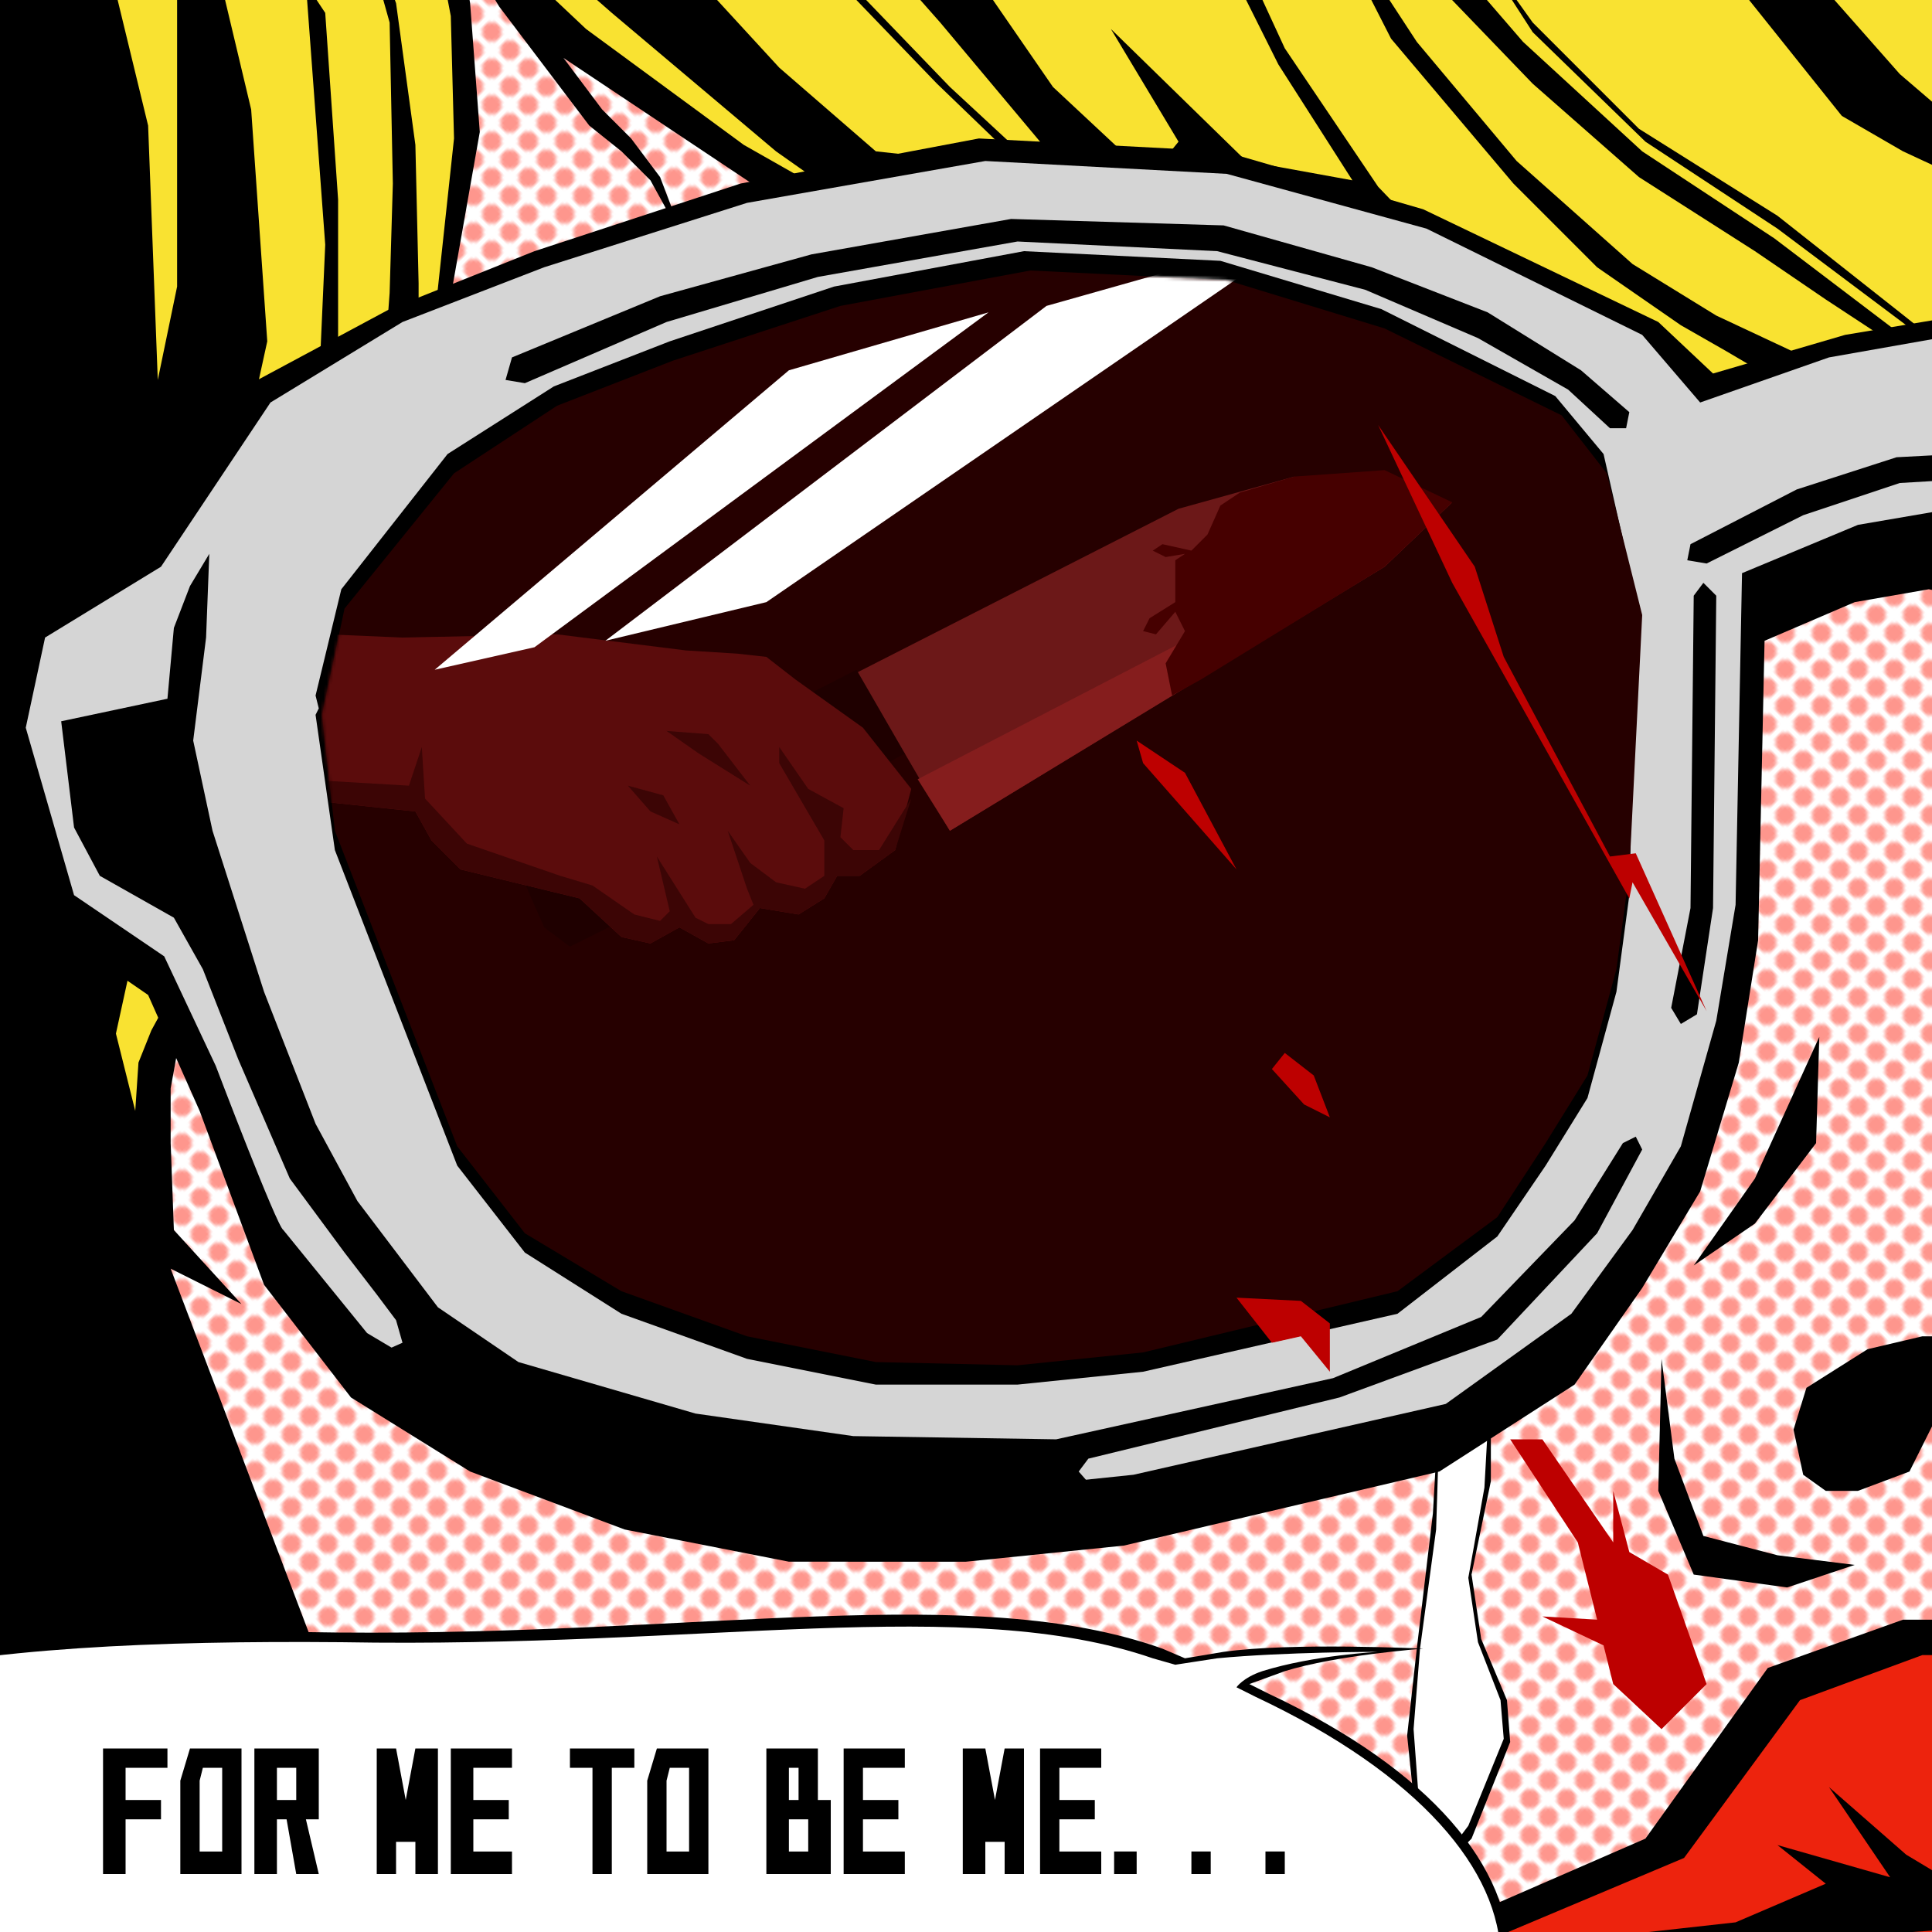 <svg width="600" height="600" xmlns="http://www.w3.org/2000/svg"><path fill="#F9E231" fill-rule="evenodd" d="M0 600h600V0H0Z"/><path fill="#fff" fill-rule="evenodd" d="M44 600h556l6-475-73-22 13 9-3 17-291-68-73-47-13-18h-25l4 45-7 49-63 144-26 93-5 273Z"/><defs><pattern id="pattern1" x="0" y="0" width="8" height="8" patternUnits="userSpaceOnUse" patternTransform="rotate(45)"><circle cx="3" cy="3" r="3" fill="#FE968D"/></pattern></defs><path fill="url(#pattern1)" fill-rule="evenodd" d="M44 600h556l6-475-73-22 13 9-3 17-291-68-73-47-13-18h-25l4 45-7 49-63 144-26 93-5 273Z"/><g><animateTransform attributeName="transform" type="translate" from="0,0" to="0,-50" dur="2.0s" begin="tear2.end;0s;" fill="freeze" id="tear"/><animateTransform attributeName="transform" type="translate" from="0,-50" to="0,0" dur="2.0s" begin="tear.end;" fill="freeze" id="tear2"/><path class="base" d="m447 435-2 35-5 42-3 27 3 29 13 7 4-4 12-30-1-13-8-19-3-20 6-29v-81l-15 6-1 50Z"/><path fill="#fff" fill-rule="evenodd" d="m447 443-1 32-5 37-2 25 2 27 12 7 3-4 11-27-1-12-7-18-3-20 5-28 1-18v-52l-14 5-1 46Z"/></g><g id="lip"><path class="base" d="m449 598 62-27 38-53 42-15h34l32-17 42-4 20 15 3 17 10 5 20 26-3 31-31 32-52 14-73 7-76 1-35-7-33-25Z"/><path fill="#ED230D" fill-rule="evenodd" d="m466 601 57-24 36-49 38-14h31l29-16 39-4 19 14 2 16 10 5 18 23-3 29-29 29-48 13-66 7-70 1-32-7-31-23Z"/><path class="base" d="m568 555 24 21 10 6 26 5 22-11 16-32 2 30 24-2 9-15 4 13 11-15-11 33-17 2-20 2 16 10 4 18-10-11-19-16-17 12-14 2-20-8-14 1-50 6-59-3 54-6 28-12-15-12 35 10-19-28Z"/></g><path id="newkage" class="base" d="M313 773-81 664l53-764 41 3L46 39l3 79 6-29V-4l13-4 10 42 5 72-47 215 6 24 1-15 4-10 6-11 46-188 2-45-6-81 6 9 4 58v49l14 7 2-27 1-34-1-50-14-50 16 44 6 44 1 43v18L57 316l-4 22v17l1 27 21 23-22-11 52 137ZM134 108l7-65-1-38-4-21 11-8 35 33 49 36 37 21-27-19-51-43-32-28 50 8 34 37 30 26 46 5-27-26-26-27 4 1 26 27 27 25 1-8-31-37-38-43 53 34 20 29 30 28 9-11-21-35 42 41 33 6-23-36-20-40 4-4 18 39 29 43 24 25 87 38v5L256 72l-81-54 12 16 9 9 9 12 8 21-11-20-9-9-10-8-28-37-9-15-3-3 3 17 3 40-12 68Zm419 11Zm0 0-17-10-14-8-26-18-26-26-38-45-26-51 34 52 31 37 36 32 26 16 32 15-10 2Zm49-3-35-23-22-15-36-23-33-29-26-27 4-8 19 22 37 34 41 27 54 41Zm22 8-32-23-40-30-41-27-35-34-20-31 20 28 33 33 43 27 38 30Zm51-38-84-39-19-11-32-40 20-7 30 34 42 36Z"/><path class="base" d="m245 485-51-10-48-18-37-23-27-35-20-54-16-36-29-20-14-63 6-31 36-23 35-54 41-22 45-18 64-21 74-14 76 4 62 18 73 35 17 16 41-12 30-5 29 2-3 88-30-6-23 4-28 12-2 93-6 38-12 40-18 30-21 30-42 27-98 23-49 5Z"/><path id="grass" fill="#D5D5D5" fill-rule="evenodd" stroke="none" d="m249 462-50-9-48-17-37-22-26-32c-2-1-21-51-21-51l-16-34-28-19-15-52 6-28 36-22 34-51 41-25 44-17 63-20 74-13 75 4 62 17 67 33 18 21 40-14 34-6 10 52-35 6-36 15-2 103-6 36-11 39-15 26-19 26-39 28-97 22-48 5Z"/><path class="base" d="M316 430h-44l-40-8-39-14-30-19-21-27-38-98-6-42 1-2-1-4 8-33 33-42 33-21 36-14 51-17 59-11 61 3 50 15 54 27 15 18 10 44v6l-2 87-4 30-9 33-13 21-15 22-31 24-79 18-39 4Z"/><path fill="#260000" fill-rule="evenodd" d="m272 423-40-8-39-14-30-18-21-27-38-98-4-36 7-33 34-42 32-21 36-14 52-17 59-11 61 3 49 15 55 27 14 18 11 44-4 80-4 30-9 33-13 21-15 23-31 23-79 19-39 4Z"/><mask id="mask1" maskUnits="userSpaceOnUse" maskContentUnits="userSpaceOnUse" mask-type="alpha"><path class="base" d="m272 423-40-8-39-14-30-18-21-27-38-98-4-36 7-33 34-42 32-21 36-14 52-17 59-11 61 3 49 15 55 27 14 18 11 44-4 80-4 30-9 33-13 21-15 23-31 23-79 19-39 4Z"/></mask><g mask="url(#mask1)"><g id="johngroup"><g id="forme"><animateTransform attributeName="transform" type="translate" from="-3,0" to="3,0" dur="0.05s" begin="hand2.end;0s;" fill="freeze" id="hand"/><animateTransform attributeName="transform" type="translate" from="3,0" to="-3,0" dur="0.05s" begin="hand.end;" fill="freeze" id="hand2"/><g><animateTransform attributeName="transform" type="translate" from="0,20" to="0,70" dur="3s" begin="handnifem2.end;0s;" fill="freeze" id="handnifem"/><animateTransform attributeName="transform" type="translate" from="0,70" to="0,20" dur="3s" begin="handnifem.end;" fill="freeze" id="handnifem2"/><g id="g32"><path id="path147" fill="#6c1818" fill-rule="evenodd" stroke="none" d="m260 212 106-54 36-10-20 57-87 53-14-24Z"/><path id="path148" fill="#851d1d" fill-rule="evenodd" stroke="none" d="m451 156-21 20-135 82-10-16Z"/><path id="path149" fill="#1f0000" fill-rule="evenodd" stroke="none" d="m199 279-6 7-16 8-8-6-11-25 108-55 15 26Z"/><path id="path150" fill="#460000" fill-rule="evenodd" stroke="none" d="m379 157 6-4 17-5 28-2 21 10-21 20-57 35-9 5-2-10 6-10-3-6-6 7-4-1 2-4 8-5v-13l3-2-6 1-4-2 3-2 9 2 5-5Z"/></g><path id="path151" fill="#5b0c0c" fill-rule="evenodd" stroke="none" d="M260 272h7l11-8 5-19-15-19-21-15-9-7-9-1-16-1-40-5-48 1-47-2-6 50 57 6 5 9 9 9 37 9 13 12 9 2 9-5 9 5 8-1 8-10 12 2 8-5 4-7Z"/><path id="path152" fill="#3c0505" fill-rule="evenodd" stroke="none" d="m202 293 9-5 9 5 8-1 8-10 12 2 8-5 4-7h7l11-8 5-16-10 16h-8l-4-4 1-9-11-6-9-13v5l14 24v11l-6 4-9-2-8-6-7-10 6 18 2 5-7 6h-7l-4-2-12-19 4 17-3 3-8-2-13-9-10-3-29-10-13-14-1-16-4 12-34-2-19-13-2 17 57 6 5 9 9 9 37 9 13 12 9 2Zm9-37-5-9-11-3 7 8 9 4Zm22-12-10-13-3-3-13-1 10 7 16 10Z"/></g></g></g><g id="flash"><animateTransform attributeName="transform" type="translate" from="0,0" to="0,0" dur="0.1s" begin="first2.end;0s;" fill="freeze" id="movestart"/><animateTransform attributeName="transform" type="translate" from="0,0" to="-1800,0" dur="0.5s" begin="movestart.end;" fill="freeze" id="first"/><animateTransform attributeName="transform" type="translate" from="-1800,0" to="-1800,0" dur="3.0s" begin="first.end" fill="freeze" id="first2"/><path fill="#fff" fill-rule="evenodd" d="M545 600h610L1426 0H816Z"/></g><path fill="#fff" fill-rule="evenodd" d="m135 208 110-93 62-18-141 104-31 7Zm53-9L325 95l46-13 14 4-147 101Z"/></g><path class="base" d="m258 476-43-9-59-21-40-25 9-4-2-7-6-8-10-13-17-23-16-37-11-28-9-16-23-13-8-15-4-33 33-7 2-22 5-13 6-10-1 26-4 32 6 28 16 50 16 41 13 24 25 33 25 17 55 16 49 7 63 1 86-19 46-19 29-30 15-24 4-2 2 4-14 26-31 33-49 18-78 19-3 4 7 8Z"/><path id="path61" fill="#000" fill-rule="evenodd" stroke="none" d="m525 169 33-17 31-10 19-1-1 8-17 1-30 10-30 15-6-1 1-5Z"/><path id="path62" fill="#000" fill-rule="evenodd" stroke="none" d="m519 313 6-31 1-97 3-4 4 4-1 97-5 33-5 3-3-5Z"/><path id="path63" fill="#000" fill-rule="evenodd" stroke="none" d="m159 111 46-19 47-13 62-11 66 2 46 13 36 14 29 18 15 13-1 5h-5l-13-12-28-16-35-15-46-12-62-3-62 11-47 14-44 19-6-1 2-7Z"/><path class="base" d="m526 393 19-13 19-25 1-33-20 44-19 27Zm67 64-16 6h-10l-7-5-3-14 4-13 19-12 17-4h16l7 18-11 3-9 7-7 14Zm-77-35-1 41 11 26 29 4 21-7-24-3-23-6-9-24-4-31Z"/><path id="blood" fill="#bd0000" fill-rule="evenodd" stroke="none" d="m413 347-8-4-10-11 4-5 9 7 5 13Zm-29-77-29-33-2-7 15 10 16 30Zm146 44-23-40-1 5-55-98-23-49 30 44 9 28 33 62 8-1 22 49ZM413 426l-9-11-9 2-11-14 20 1 9 7v15Zm103 111-15-14-3-12-19-9 17 1-6-24-21-32h10l22 32v-16l5 19 12 7 12 34-14 14Z"/><path class="base" d="M469 609c0-29-24-59-75-83l-6-3 11-4c16-5 43-7 43-7s-41-2-62 1l-12 2-7-3c-59-21-142-4-256-5-115-2-212 9-212 70S56 697 172 697c117 0 297-27 297-88Z"/><path fill="#fff" fill-rule="evenodd" d="M466 608c0-27-25-57-76-81l-6-3s2-3 8-5c16-5 36-6 36-6s-29 0-50 2l-13 2-7-2c-58-20-139-3-252-5-115-1-213 9-213 68S55 694 171 694s295-27 295-86Z"/><g id="titleText"><animateTransform attributeName="transform" type="translate" from="0,0" to="0,-5" dur="0.1s" begin="title2.end;0s;" fill="freeze" id="title"/><animateTransform attributeName="transform" type="translate" from="0,-5" to="0,0" dur="0.1s" begin="title.end;" fill="freeze" id="title2"/><path id="FOR-ME-TO-BE-ME" fill="#000" fill-rule="evenodd" stroke="none" d="M393 575h6v7h-6Zm-23 0h6v7h-6Zm-24 0h7v7h-7Zm-23-32h19v6h-13v10h11v6h-11v10h13v7h-19Zm-24 0h7l3 16 3-16h6v39h-6v-13 3h-6v-3 13h-7Zm-37 0h19v6h-13v10h11v6h-11v10h13v7h-19Zm-24 0h16v16h4v23h-20Zm7 6v10h3v-10Zm0 16v10h6v-10Zm-41-22h16v39h-19v-29Zm4 6-1 4v22h7v-26Zm-31-6h20v6h-7v33h-6v-33h-7Zm-37 0h19v6h-12v10h11v6h-11v10h12v7h-19Zm-23 0h6l3 16 3-16h7v39h-7v-13 3h-6v-3 13h-6Zm-38 0h20v22h-4l4 17h-7l-3-17h-3v17h-7Zm7 6v10h6v-10Zm-27-6h16v39H56v-29Zm4 6-1 4v22h7v-26Zm-31-6h20v6H39v10h11v6H39v17h-7Z"/></g></svg>
